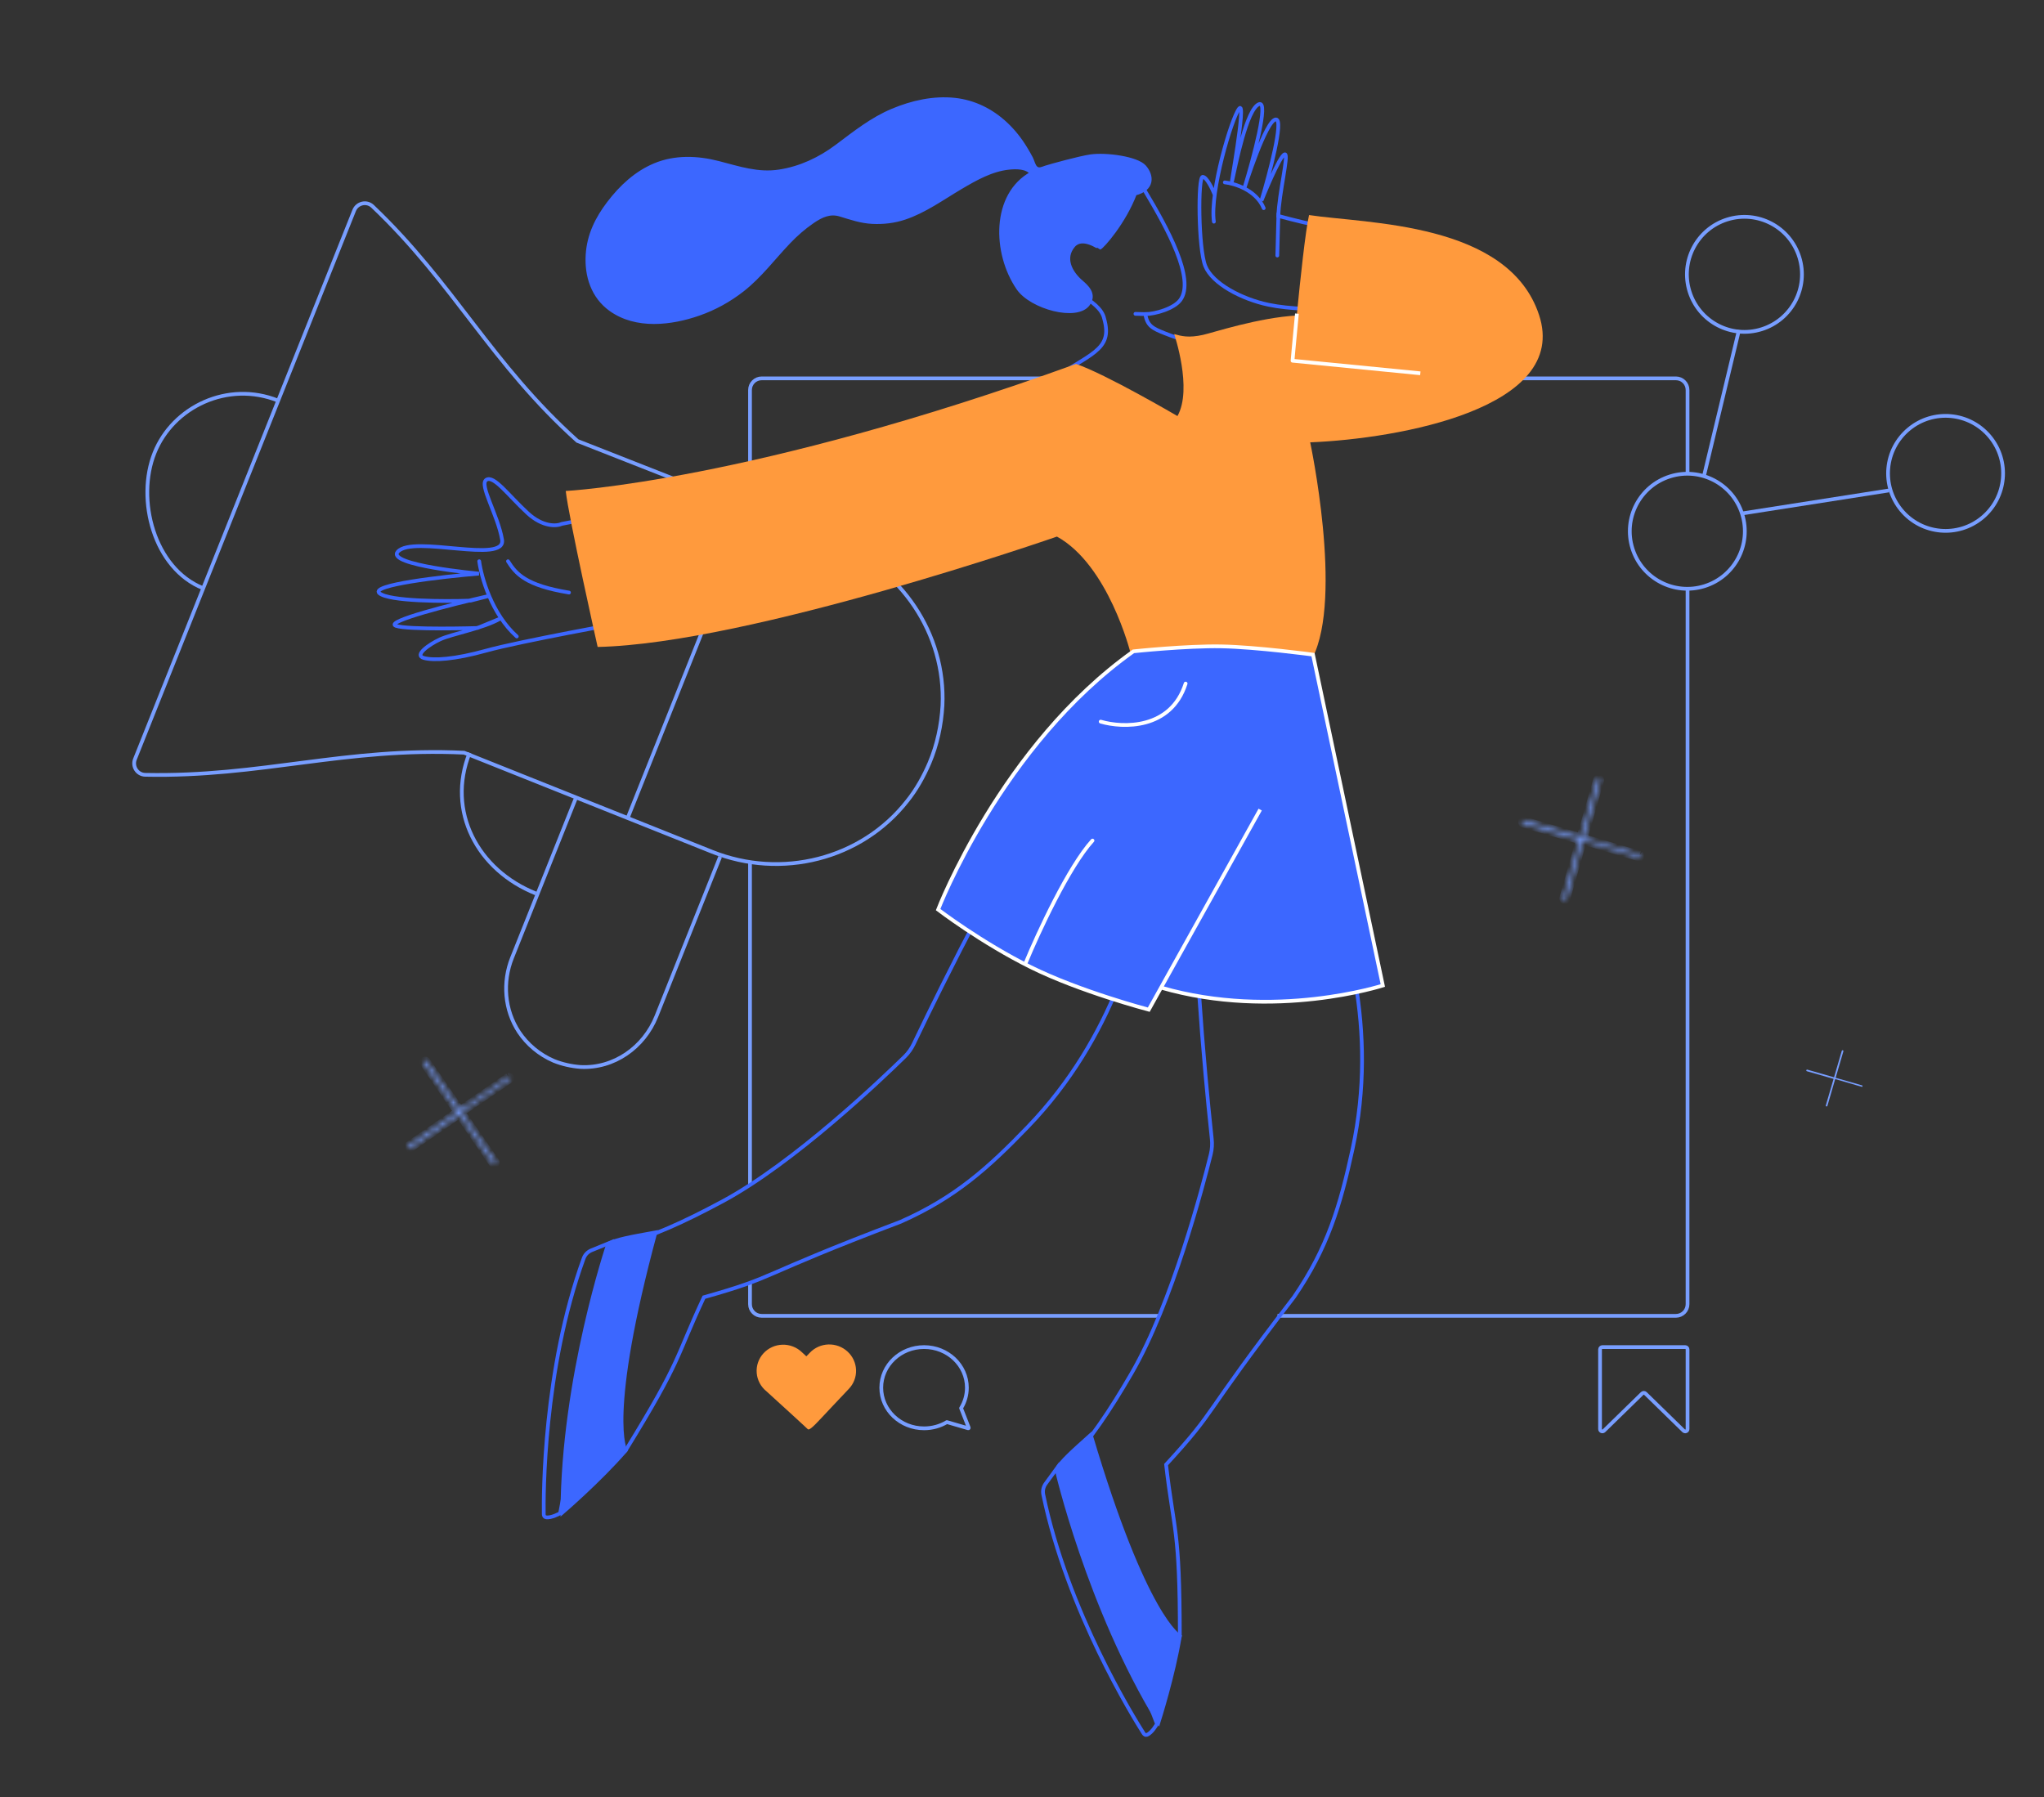 <svg width="381" height="335" viewBox="0 0 381 335" fill="none" xmlns="http://www.w3.org/2000/svg">
<rect x="0" y="0" width="381" height="335" fill="#333333" stroke="none"/>
<path d="M314.556 88.112V72.698C314.556 71.5 313.584 70.529 312.386 70.529H282.694M314.556 109.953V243.113C314.556 244.311 313.584 245.282 312.386 245.282H238.132M139.802 86.703V72.698C139.802 71.5 140.773 70.529 141.971 70.529H195.331M139.802 160.679V220.917M216.115 245.282H141.971C140.773 245.282 139.802 244.311 139.802 243.113V239.235" stroke="#789EFF" stroke-width="0.696"/>
<path d="M150.134 266.001C149.44 265.34 147.641 263.707 142.86 259.343C142.339 258.922 141.911 258.402 141.599 257.814C141.288 257.226 141.101 256.583 141.049 255.922C140.996 255.262 141.08 254.599 141.295 253.973C141.51 253.347 141.852 252.77 142.3 252.279C142.748 251.787 143.293 251.391 143.901 251.113C144.51 250.835 145.17 250.682 145.841 250.663C146.513 250.644 147.182 250.759 147.808 251.001C148.434 251.243 149.005 251.608 149.485 252.073L150.304 252.829L150.95 252.164C151.396 251.694 151.931 251.316 152.526 251.051C153.121 250.786 153.763 250.639 154.416 250.619C155.07 250.599 155.721 250.706 156.334 250.934C156.946 251.161 157.508 251.506 157.986 251.947C158.465 252.388 158.851 252.917 159.122 253.504C159.394 254.091 159.545 254.725 159.568 255.369C159.592 256.013 159.486 256.654 159.257 257.257C159.029 257.859 158.682 258.411 158.236 258.881C153.605 263.756 152.053 265.535 151.299 266.127C150.545 266.719 150.665 266.425 150.134 266.001Z" fill="#FF9A3D"/>
<path d="M176.498 265.089C175.267 265.825 173.809 266.252 172.247 266.252C167.84 266.252 164.267 262.861 164.267 258.679C164.267 254.497 167.84 251.107 172.247 251.107C176.654 251.107 180.227 254.497 180.227 258.679C180.227 260.069 179.832 261.372 179.143 262.492L180.571 266.137C180.596 266.201 180.534 266.263 180.466 266.244L176.498 265.089Z" stroke="#789EFF" stroke-width="0.696" stroke-miterlimit="10" stroke-linejoin="round"/>
<path d="M298.248 266.388V251.541C298.248 251.301 298.442 251.107 298.682 251.107H314.124C314.364 251.107 314.558 251.301 314.558 251.541V266.388C314.558 266.772 314.096 266.966 313.821 266.698L306.706 259.756C306.537 259.592 306.269 259.592 306.1 259.756L298.985 266.698C298.71 266.966 298.248 266.772 298.248 266.388Z" stroke="#789EFF" stroke-width="0.696"/>
<path d="M69.449 38.464C68.356 37.426 66.572 37.838 66.013 39.238L25.16 141.499C24.607 142.884 25.588 144.4 27.078 144.431C48.584 144.885 64.446 139.259 86.504 140.308L132.745 158.78C145.625 163.926 160.57 160.223 169.106 149.316C170.8 147.207 172.146 144.804 173.253 142.228C174.706 138.785 175.465 135.141 175.677 131.511C176.298 118.14 167.952 105.906 155.446 100.987C140.07 94.922 123.007 88.26 107.631 82.195C91.605 67.824 84.632 52.888 69.449 38.464Z" stroke="#789EFF" stroke-width="0.696" stroke-miterlimit="10"/>
<path d="M117.077 152.287C123.929 135.136 133.02 112.379 139.898 95.162" stroke="#789EFF" stroke-width="0.696" stroke-miterlimit="10"/>
<path d="M51.811 74.669C42.468 70.936 32.235 75.825 28.796 84.434C25.33 93.11 28.698 105.986 37.841 109.638" stroke="#789EFF" stroke-width="0.696" stroke-miterlimit="10"/>
<path d="M107.306 148.849L95.442 178.546C93.63 183.084 94.032 188.275 96.73 192.371C98.279 194.692 100.535 196.6 103.244 197.759C104.846 198.399 106.554 198.772 108.209 198.892C114.428 199.209 120.031 195.257 122.351 189.451L134.241 159.686" stroke="#789EFF" stroke-width="0.696" stroke-miterlimit="10"/>
<path d="M99.885 166.55C89.007 162.204 83.182 151.214 87.528 140.336" stroke="#789EFF" stroke-width="0.696" stroke-miterlimit="10"/>
<mask id="path-10-inside-1_3331_914" fill="white">
<path d="M305.688 159.31L295.24 156.228L298.271 145.583C298.292 145.538 298.304 145.488 298.305 145.439C298.305 145.389 298.295 145.339 298.275 145.293C298.255 145.248 298.225 145.207 298.188 145.175C298.151 145.142 298.107 145.118 298.06 145.105C298.012 145.092 297.963 145.089 297.914 145.097C297.866 145.106 297.82 145.125 297.779 145.153C297.739 145.182 297.705 145.219 297.681 145.262C297.656 145.305 297.641 145.354 297.637 145.403L294.606 156.03L284.159 152.948C284.115 152.928 284.068 152.917 284.02 152.917C283.972 152.916 283.925 152.926 283.881 152.946C283.838 152.966 283.799 152.995 283.767 153.032C283.735 153.068 283.712 153.111 283.698 153.158C283.684 153.204 283.68 153.253 283.686 153.301C283.692 153.35 283.708 153.396 283.734 153.437C283.759 153.478 283.793 153.514 283.833 153.541C283.872 153.568 283.918 153.586 283.965 153.593L294.43 156.658L291.382 167.321C291.36 167.366 291.349 167.415 291.348 167.465C291.347 167.515 291.357 167.564 291.378 167.61C291.398 167.655 291.427 167.696 291.465 167.728C291.502 167.761 291.546 167.785 291.593 167.798C291.641 167.812 291.69 167.814 291.739 167.806C291.787 167.798 291.833 167.778 291.874 167.75C291.914 167.722 291.948 167.684 291.972 167.641C291.997 167.598 292.012 167.55 292.016 167.5L295.064 156.747C305.389 159.794 305.459 159.884 305.635 159.884C305.686 159.858 305.729 159.819 305.761 159.771C305.792 159.724 305.812 159.669 305.817 159.612C305.822 159.554 305.813 159.497 305.791 159.444C305.768 159.391 305.733 159.345 305.688 159.31V159.31Z"/>
</mask>
<path d="M295.24 156.228L294.571 156.037L294.383 156.7L295.044 156.895L295.24 156.228ZM298.271 145.583L297.644 145.281L297.618 145.335L297.602 145.392L298.271 145.583ZM297.637 145.403L298.305 145.594L298.324 145.53L298.33 145.463L297.637 145.403ZM294.606 156.03L294.409 156.698L295.083 156.896L295.275 156.221L294.606 156.03ZM284.159 152.948L283.862 153.577L283.91 153.6L283.962 153.615L284.159 152.948ZM283.965 153.593L284.16 152.926L284.119 152.914L284.077 152.907L283.965 153.593ZM294.43 156.658L295.099 156.849L295.289 156.184L294.625 155.99L294.43 156.658ZM291.382 167.321L292.009 167.622L292.035 167.569L292.051 167.512L291.382 167.321ZM292.016 167.5L291.347 167.31L291.329 167.374L291.323 167.44L292.016 167.5ZM295.064 156.747L295.261 156.08L294.587 155.881L294.395 156.558L295.064 156.747ZM305.635 159.884V160.579H305.804L305.954 160.502L305.635 159.884ZM305.885 158.643L295.437 155.56L295.044 156.895L305.491 159.977L305.885 158.643ZM295.909 156.418L298.94 145.773L297.602 145.392L294.571 156.037L295.909 156.418ZM298.898 145.884C298.963 145.748 298.998 145.6 299 145.449L297.609 145.428C297.61 145.377 297.622 145.327 297.644 145.281L298.898 145.884ZM299 145.449C299.003 145.299 298.972 145.15 298.911 145.012L297.639 145.575C297.618 145.528 297.608 145.478 297.609 145.428L299 145.449ZM298.911 145.012C298.85 144.874 298.76 144.751 298.646 144.651L297.73 145.699C297.691 145.664 297.66 145.622 297.639 145.575L298.911 145.012ZM298.646 144.651C298.531 144.551 298.396 144.477 298.249 144.436L297.87 145.774C297.818 145.76 297.77 145.734 297.73 145.699L298.646 144.651ZM298.249 144.436C298.102 144.394 297.947 144.386 297.796 144.412L298.032 145.783C297.978 145.792 297.923 145.789 297.87 145.774L298.249 144.436ZM297.796 144.412C297.645 144.438 297.503 144.497 297.378 144.585L298.18 145.722C298.137 145.753 298.086 145.774 298.032 145.783L297.796 144.412ZM297.378 144.585C297.254 144.672 297.151 144.786 297.076 144.917L298.285 145.607C298.259 145.652 298.224 145.691 298.18 145.722L297.378 144.585ZM297.076 144.917C297.002 145.048 296.956 145.194 296.943 145.344L298.33 145.463C298.325 145.513 298.31 145.563 298.285 145.607L297.076 144.917ZM296.968 145.213L293.937 155.84L295.275 156.221L298.305 145.594L296.968 145.213ZM294.803 155.363L284.355 152.281L283.962 153.615L294.409 156.698L294.803 155.363ZM284.455 152.319C284.321 152.256 284.174 152.222 284.025 152.221L284.015 153.612C283.962 153.612 283.91 153.6 283.862 153.577L284.455 152.319ZM284.025 152.221C283.876 152.22 283.729 152.251 283.593 152.313L284.169 153.579C284.121 153.601 284.069 153.613 284.015 153.612L284.025 152.221ZM283.593 152.313C283.458 152.374 283.338 152.464 283.242 152.576L284.292 153.488C284.259 153.526 284.217 153.558 284.169 153.579L283.593 152.313ZM283.242 152.576C283.145 152.687 283.074 152.817 283.032 152.957L284.364 153.358C284.35 153.405 284.326 153.449 284.292 153.488L283.242 152.576ZM283.032 152.957C282.989 153.098 282.977 153.245 282.996 153.39L284.376 153.212C284.382 153.261 284.378 153.311 284.364 153.358L283.032 152.957ZM282.996 153.39C283.015 153.535 283.064 153.675 283.141 153.801L284.327 153.074C284.353 153.117 284.37 153.164 284.376 153.212L282.996 153.39ZM283.141 153.801C283.218 153.926 283.32 154.034 283.443 154.117L284.222 152.964C284.265 152.993 284.301 153.031 284.327 153.074L283.141 153.801ZM283.443 154.117C283.566 154.2 283.705 154.256 283.852 154.28L284.077 152.907C284.13 152.915 284.179 152.935 284.222 152.964L283.443 154.117ZM283.769 154.261L294.235 157.325L294.625 155.99L284.16 152.926L283.769 154.261ZM293.761 156.467L290.713 167.13L292.051 167.512L295.099 156.849L293.761 156.467ZM290.755 167.02C290.69 167.156 290.655 167.304 290.653 167.454L292.044 167.476C292.043 167.526 292.031 167.576 292.009 167.622L290.755 167.02ZM290.653 167.454C290.65 167.604 290.68 167.753 290.741 167.891L292.014 167.328C292.034 167.375 292.044 167.425 292.044 167.476L290.653 167.454ZM290.741 167.891C290.802 168.029 290.893 168.153 291.007 168.252L291.922 167.205C291.962 167.239 291.993 167.282 292.014 167.328L290.741 167.891ZM291.007 168.252C291.122 168.352 291.257 168.426 291.404 168.468L291.782 167.129C291.835 167.144 291.882 167.17 291.922 167.205L291.007 168.252ZM291.404 168.468C291.551 168.509 291.706 168.517 291.857 168.491L291.621 167.12C291.675 167.111 291.73 167.114 291.782 167.129L291.404 168.468ZM291.857 168.491C292.007 168.465 292.15 168.406 292.274 168.319L291.473 167.181C291.516 167.151 291.567 167.13 291.621 167.12L291.857 168.491ZM292.274 168.319C292.399 168.231 292.502 168.117 292.576 167.986L291.368 167.296C291.394 167.252 291.429 167.212 291.473 167.181L292.274 168.319ZM292.576 167.986C292.651 167.855 292.696 167.709 292.709 167.56L291.323 167.44C291.328 167.39 291.343 167.341 291.368 167.296L292.576 167.986ZM292.686 167.69L295.734 156.937L294.395 156.558L291.347 167.31L292.686 167.69ZM294.867 157.415C300.028 158.937 302.625 159.721 303.953 160.124C304.614 160.324 304.969 160.432 305.167 160.49C305.343 160.541 305.476 160.579 305.635 160.579V159.188C305.707 159.188 305.765 159.215 305.555 159.154C305.368 159.099 305.027 158.995 304.357 158.792C303.025 158.388 300.425 157.604 295.261 156.08L294.867 157.415ZM305.954 160.502C306.11 160.421 306.242 160.303 306.339 160.158L305.182 159.385C305.215 159.335 305.261 159.294 305.316 159.265L305.954 160.502ZM306.339 160.158C306.435 160.014 306.494 159.848 306.51 159.675L305.124 159.548C305.13 159.49 305.149 159.434 305.182 159.385L306.339 160.158ZM306.51 159.675C306.526 159.503 306.499 159.33 306.43 159.17L305.151 159.718C305.128 159.664 305.119 159.605 305.124 159.548L306.51 159.675ZM306.43 159.17C306.362 159.011 306.255 158.87 306.117 158.762L305.259 159.858C305.211 159.82 305.174 159.772 305.151 159.718L306.43 159.17Z" fill="#789EFF" mask="url(#path-10-inside-1_3331_914)"/>
<path d="M347.112 202.332L342.163 200.909L343.599 195.996C343.609 195.975 343.615 195.953 343.615 195.93C343.615 195.907 343.611 195.884 343.601 195.863C343.591 195.842 343.577 195.823 343.56 195.808C343.542 195.793 343.521 195.782 343.499 195.776C343.476 195.77 343.453 195.768 343.43 195.772C343.407 195.776 343.385 195.785 343.366 195.798C343.347 195.811 343.331 195.828 343.319 195.848C343.308 195.868 343.301 195.89 343.298 195.913L341.863 200.818L336.914 199.396C336.894 199.386 336.871 199.381 336.849 199.381C336.826 199.381 336.804 199.386 336.783 199.395C336.762 199.404 336.744 199.417 336.729 199.434C336.714 199.451 336.703 199.471 336.696 199.492C336.689 199.514 336.687 199.536 336.69 199.559C336.693 199.581 336.701 199.602 336.713 199.621C336.725 199.64 336.741 199.657 336.76 199.669C336.779 199.682 336.8 199.69 336.822 199.693L341.78 201.108L340.336 206.029C340.326 206.05 340.32 206.073 340.32 206.096C340.319 206.119 340.324 206.142 340.334 206.163C340.343 206.184 340.357 206.202 340.375 206.217C340.393 206.232 340.413 206.243 340.436 206.25C340.458 206.256 340.482 206.257 340.505 206.253C340.528 206.249 340.55 206.24 340.569 206.227C340.588 206.214 340.604 206.197 340.615 206.177C340.627 206.157 340.634 206.135 340.636 206.112L342.08 201.149C346.971 202.555 347.004 202.597 347.087 202.597C347.111 202.585 347.132 202.567 347.147 202.545C347.162 202.523 347.171 202.498 347.173 202.471C347.176 202.445 347.172 202.418 347.161 202.394C347.15 202.369 347.134 202.348 347.112 202.332V202.332Z" fill="#789EFF"/>
<mask id="path-13-inside-2_3331_914" fill="white">
<path d="M94.769 200.69L85.764 206.881L79.559 197.865C79.539 197.82 79.509 197.78 79.471 197.749C79.433 197.717 79.389 197.694 79.341 197.681C79.294 197.668 79.244 197.666 79.195 197.674C79.147 197.683 79.101 197.702 79.06 197.73C79.02 197.759 78.986 197.796 78.962 197.839C78.937 197.882 78.923 197.929 78.919 197.978C78.915 198.028 78.922 198.077 78.939 198.123C78.956 198.17 78.984 198.211 79.019 198.246L85.21 207.251L76.205 213.442C76.162 213.462 76.124 213.492 76.093 213.529C76.062 213.566 76.04 213.609 76.027 213.656C76.015 213.702 76.012 213.751 76.02 213.798C76.028 213.846 76.045 213.891 76.072 213.931C76.099 213.971 76.133 214.004 76.174 214.03C76.215 214.055 76.261 214.071 76.308 214.078C76.356 214.084 76.405 214.08 76.451 214.066C76.496 214.051 76.539 214.028 76.575 213.996L85.577 207.78L91.784 216.821C91.805 216.866 91.835 216.905 91.873 216.937C91.91 216.969 91.954 216.992 92.002 217.005C92.05 217.018 92.1 217.02 92.148 217.012C92.197 217.003 92.243 216.984 92.283 216.955C92.324 216.927 92.357 216.89 92.382 216.847C92.406 216.804 92.421 216.757 92.425 216.707C92.429 216.658 92.422 216.609 92.405 216.562C92.387 216.516 92.36 216.474 92.325 216.44L86.049 207.343C94.948 201.226 95.061 201.227 95.173 201.09C95.186 201.034 95.183 200.977 95.168 200.922C95.151 200.868 95.122 200.818 95.081 200.778C95.041 200.738 94.991 200.709 94.936 200.694C94.882 200.678 94.824 200.677 94.769 200.69V200.69Z"/>
</mask>
<path d="M85.764 206.881L85.191 207.275L85.585 207.848L86.158 207.454L85.764 206.881ZM79.559 197.865L78.927 198.155L78.952 198.21L78.986 198.259L79.559 197.865ZM79.019 198.246L79.592 197.852L79.554 197.796L79.505 197.748L79.019 198.246ZM85.21 207.251L85.604 207.824L86.177 207.43L85.783 206.856L85.21 207.251ZM76.205 213.442L76.508 214.068L76.556 214.045L76.599 214.015L76.205 213.442ZM76.575 213.996L76.18 213.423L76.145 213.447L76.113 213.475L76.575 213.996ZM85.577 207.78L86.15 207.386L85.756 206.811L85.182 207.208L85.577 207.78ZM91.784 216.821L92.416 216.531L92.391 216.476L92.358 216.427L91.784 216.821ZM92.325 216.44L91.752 216.835L91.79 216.89L91.839 216.937L92.325 216.44ZM86.049 207.343L85.655 206.77L85.081 207.165L85.477 207.738L86.049 207.343ZM95.173 201.09L95.712 201.531L95.817 201.402L95.853 201.24L95.173 201.09ZM94.375 200.117L85.37 206.308L86.158 207.454L95.163 201.263L94.375 200.117ZM86.337 206.487L80.132 197.471L78.986 198.259L85.191 207.275L86.337 206.487ZM80.192 197.575C80.129 197.437 80.036 197.315 79.92 197.217L79.022 198.28C78.981 198.246 78.949 198.203 78.927 198.155L80.192 197.575ZM79.92 197.217C79.805 197.12 79.669 197.048 79.522 197.009L79.16 198.352C79.109 198.339 79.062 198.314 79.022 198.28L79.92 197.217ZM79.522 197.009C79.376 196.97 79.223 196.963 79.074 196.989L79.317 198.359C79.265 198.368 79.211 198.366 79.16 198.352L79.522 197.009ZM79.074 196.989C78.925 197.016 78.783 197.075 78.66 197.162L79.461 198.299C79.418 198.33 79.368 198.35 79.317 198.359L79.074 196.989ZM78.66 197.162C78.536 197.249 78.433 197.362 78.358 197.494L79.566 198.183C79.54 198.229 79.504 198.269 79.461 198.299L78.66 197.162ZM78.358 197.494C78.283 197.625 78.237 197.772 78.225 197.923L79.612 198.034C79.608 198.087 79.592 198.138 79.566 198.183L78.358 197.494ZM78.225 197.923C78.213 198.074 78.234 198.226 78.288 198.367L79.59 197.879C79.609 197.929 79.616 197.981 79.612 198.034L78.225 197.923ZM78.288 198.367C78.341 198.509 78.424 198.637 78.533 198.743L79.505 197.748C79.543 197.785 79.572 197.83 79.59 197.879L78.288 198.367ZM78.446 198.64L84.637 207.645L85.783 206.856L79.592 197.852L78.446 198.64ZM84.816 206.677L75.811 212.868L76.599 214.015L85.604 207.824L84.816 206.677ZM75.902 212.815C75.769 212.88 75.652 212.972 75.558 213.085L76.628 213.974C76.595 214.013 76.555 214.045 76.508 214.068L75.902 212.815ZM75.558 213.085C75.464 213.198 75.395 213.331 75.356 213.473L76.698 213.839C76.685 213.888 76.661 213.934 76.628 213.974L75.558 213.085ZM75.356 213.473C75.317 213.615 75.31 213.764 75.333 213.91L76.706 213.687C76.715 213.737 76.712 213.789 76.698 213.839L75.356 213.473ZM75.333 213.91C75.357 214.055 75.411 214.194 75.493 214.317L76.651 213.545C76.679 213.588 76.698 213.636 76.706 213.687L75.333 213.91ZM75.493 214.317C75.575 214.439 75.682 214.543 75.807 214.621L76.541 213.439C76.585 213.466 76.622 213.502 76.651 213.545L75.493 214.317ZM75.807 214.621C75.933 214.699 76.073 214.749 76.219 214.768L76.398 213.388C76.449 213.394 76.498 213.412 76.541 213.439L75.807 214.621ZM76.219 214.768C76.365 214.786 76.514 214.774 76.655 214.731L76.246 213.401C76.295 213.386 76.347 213.381 76.398 213.388L76.219 214.768ZM76.655 214.731C76.796 214.687 76.926 214.614 77.036 214.516L76.113 213.475C76.152 213.441 76.197 213.416 76.246 213.401L76.655 214.731ZM76.97 214.568L85.972 208.352L85.182 207.208L76.18 213.423L76.97 214.568ZM85.004 208.174L91.211 217.214L92.358 216.427L86.15 207.386L85.004 208.174ZM91.152 217.111C91.215 217.249 91.308 217.371 91.423 217.468L92.322 216.406C92.362 216.44 92.394 216.483 92.416 216.531L91.152 217.111ZM91.423 217.468C91.539 217.566 91.675 217.637 91.821 217.677L92.183 216.333C92.234 216.347 92.281 216.372 92.322 216.406L91.423 217.468ZM91.821 217.677C91.967 217.716 92.12 217.723 92.269 217.697L92.027 216.327C92.079 216.317 92.132 216.32 92.183 216.333L91.821 217.677ZM92.269 217.697C92.419 217.67 92.56 217.611 92.684 217.524L91.883 216.387C91.926 216.356 91.975 216.336 92.027 216.327L92.269 217.697ZM92.684 217.524C92.808 217.437 92.911 217.324 92.986 217.192L91.778 216.502C91.804 216.456 91.84 216.417 91.883 216.387L92.684 217.524ZM92.986 217.192C93.061 217.06 93.106 216.914 93.118 216.763L91.731 216.652C91.736 216.599 91.751 216.548 91.778 216.502L92.986 217.192ZM93.118 216.763C93.13 216.612 93.109 216.46 93.056 216.318L91.753 216.807C91.735 216.757 91.727 216.704 91.731 216.652L93.118 216.763ZM93.056 216.318C93.003 216.177 92.919 216.048 92.811 215.942L91.839 216.937C91.801 216.901 91.772 216.856 91.753 216.807L93.056 216.318ZM92.897 216.045L86.622 206.948L85.477 207.738L91.752 216.835L92.897 216.045ZM86.443 207.916C90.891 204.858 93.143 203.33 94.296 202.55C94.87 202.162 95.178 201.954 95.348 201.836C95.5 201.731 95.612 201.653 95.712 201.531L94.635 200.649C94.679 200.595 94.735 200.568 94.555 200.693C94.394 200.805 94.097 201.004 93.516 201.398C92.36 202.18 90.106 203.71 85.655 206.77L86.443 207.916ZM95.853 201.24C95.89 201.069 95.884 200.892 95.835 200.725L94.5 201.119C94.483 201.061 94.481 200.999 94.494 200.94L95.853 201.24ZM95.835 200.725C95.785 200.558 95.694 200.406 95.57 200.284L94.592 201.273C94.549 201.23 94.517 201.178 94.5 201.119L95.835 200.725ZM95.57 200.284C95.447 200.161 95.294 200.072 95.126 200.025L94.747 201.363C94.689 201.347 94.635 201.316 94.592 201.273L95.57 200.284ZM95.126 200.025C94.958 199.977 94.781 199.973 94.611 200.012L94.926 201.368C94.867 201.381 94.806 201.38 94.747 201.363L95.126 200.025Z" fill="#789EFF" mask="url(#path-13-inside-2_3331_914)"/>
<path d="M252.683 183.35C254.194 192.346 254.569 202.898 252.105 214.233C249.828 224.727 247.479 232.636 241.187 241.8C223.258 265.107 227.266 262.231 217.358 273.011C218.808 285.615 219.918 284.783 219.918 305.023C218.518 309.859 217.422 315.004 215.895 320.622C208.269 305.146 201.036 290.502 198.619 273.489C203.383 268.131 206.731 263.211 210.927 255.985C218.518 242.911 224.257 220.943 225.686 215.175C225.921 214.225 225.976 213.256 225.872 212.283C225.454 208.373 225.064 204.405 224.702 200.381C224.238 195.231 223.84 190.162 223.506 185.174" stroke="#3C67FF" stroke-width="0.696" stroke-miterlimit="10"/>
<path d="M194.917 276.554L197.319 273.271L215.66 321.349C215.66 321.349 214.727 323.058 213.771 323.39C213.529 323.473 213.302 323.328 213.165 323.114C211.395 320.339 198.922 300.255 194.466 278.589C194.32 277.88 194.488 277.142 194.917 276.554Z" stroke="#3C67FF" stroke-width="0.696"/>
<path d="M219.916 305.02C219.916 305.02 213.479 301.722 203.316 267.47L203.189 267.583C199.666 270.74 197.836 272.38 196.948 273.903C196.948 273.903 202.857 299.602 215.955 321.023C215.955 321.023 218.743 312.292 219.916 305.02Z" fill="#3C67FF" stroke="#3C67FF" stroke-width="0.696"/>
<path d="M208.325 184.02C204.891 192.471 199.675 201.65 191.63 210.008C184.186 217.746 178.037 223.248 167.872 227.748C140.381 238.182 145.302 237.837 131.21 241.816C125.833 253.306 127.214 253.18 116.594 270.411C112.865 273.793 109.233 277.599 104.986 281.58C106.614 264.404 108.138 248.142 115.007 232.391C121.874 230.329 127.305 227.897 134.669 223.947C147.991 216.799 164.402 201.109 168.645 196.949C169.344 196.263 169.898 195.467 170.32 194.584C172.016 191.036 173.766 187.454 175.569 183.838C177.876 179.211 180.197 174.686 182.53 170.264" stroke="#3C67FF" stroke-width="0.696" stroke-miterlimit="10"/>
<path d="M110.251 233.061L114.018 231.526L104.407 282.078C104.407 282.078 102.715 283.044 101.728 282.824C101.479 282.769 101.361 282.526 101.357 282.272C101.306 278.981 101.224 255.339 108.798 234.557C109.046 233.876 109.577 233.336 110.251 233.061Z" stroke="#3C67FF" stroke-width="0.696"/>
<path d="M116.597 270.411C116.597 270.411 112.847 264.226 122.166 229.734L121.998 229.765C117.343 230.603 114.924 231.039 113.37 231.87C113.37 231.87 104.917 256.848 104.828 281.956C104.828 281.956 111.783 275.987 116.597 270.411Z" fill="#3C67FF" stroke="#3C67FF" stroke-width="0.696"/>
<path d="M238.089 47.634L238.299 39.8" stroke="#3C67FF" stroke-width="0.696" stroke-linecap="round"/>
<path d="M228.305 33.995C230.144 34.198 234.169 35.444 235.555 38.801" stroke="#3C67FF" stroke-width="0.696" stroke-linecap="round"/>
<path d="M226.401 36.252C225.969 35.164 224.921 32.984 224.183 32.964C223.262 32.94 223.365 46.316 224.661 49.579C225.957 52.842 231.414 55.755 236.458 56.812C240.494 57.658 245.812 57.677 247.967 57.581L244.699 41.814C242.711 41.453 238.285 40.259 238.285 40.259C238.396 36.111 240.252 28.782 239.515 28.763C238.593 28.738 235.133 37.408 235.133 37.408C236.651 32.375 239.318 22.301 237.844 22.262C236 22.212 231.969 35.017 231.969 35.017C233.653 29.528 236.555 18.722 234.692 19.41C232.363 20.27 230.321 30.822 229.701 33.573C229.093 36.271 232.412 18.427 230.98 20.233C229.549 22.04 225.492 35.766 226.266 41.321" stroke="#3C67FF" stroke-width="0.696" stroke-linecap="round"/>
<path d="M113.075 96.032L104.731 97.653C103.797 98.09 101.209 98.297 98.328 95.637C94.728 92.313 92.061 88.552 90.654 89.437C89.247 90.322 92.786 95.951 93.584 100.584C94.383 105.217 77.007 99.679 74.155 102.831C71.874 105.352 89.264 106.924 89.264 106.924C82.331 107.508 68.915 109.055 70.719 110.579C72.523 112.103 82.822 112.132 87.746 111.957C87.746 111.957 89.727 111.447 90.996 111.121C84.346 112.634 71.594 115.86 73.785 116.656C75.977 117.453 88.993 117.063 88.993 117.063C88.993 117.063 91.551 116.007 93.19 115.33C90.202 117.095 84.178 118.173 82.018 119.182C79.93 120.157 77.155 122.136 78.986 122.646C80.817 123.156 84.685 122.943 90.725 121.26C96.765 119.577 116.692 115.959 116.692 115.959C116.84 110.429 116.324 98.701 113.075 96.032Z" stroke="#3C67FF" stroke-width="0.696" stroke-linecap="round"/>
<path d="M89.326 104.62C89.709 107.551 91.646 114.459 96.33 118.642M94.688 104.619C96.162 106.964 97.979 109.134 106.061 110.457" stroke="#3C67FF" stroke-width="0.696" stroke-linecap="round"/>
<path d="M213.485 58.552C213.859 60.766 214.859 61.229 217.144 62.139C223.649 64.732 225.299 63.723 228.511 63.151C229.648 65.961 226.611 77.558 217.721 82.463C208.831 87.368 196.682 73.894 194.829 71.554C203.104 65.847 207.523 65.427 205.82 59.412C205.047 55.694 198.155 54.339 196.942 49.918C192.366 33.231 209.406 28.875 213.466 35.659C217.567 42.511 222.816 52.05 220.026 55.906C218.843 57.54 215.295 58.547 213.485 58.552ZM213.485 58.552L211.645 58.503" stroke="#3C67FF" stroke-width="0.696" stroke-linecap="round"/>
<path d="M219.477 77.557C219.477 77.557 206.007 69.668 200.565 67.841C140.131 89.76 105.454 91.522 105.454 91.522C105.994 96.467 111.4 120.596 111.4 120.596C139.658 120.007 197.014 100.023 197.014 100.023C206.623 105.323 210.708 121.645 210.708 121.645C218.042 119.824 244.684 122.554 244.684 122.554C250.366 111.274 244.218 82.457 244.218 82.457C260.823 81.781 292.602 76.086 286.881 58.718C281.159 41.351 254.722 41.72 244.007 40.088C243.332 43.05 242.379 51.99 241.713 58.811C234.513 59.217 226.158 61.998 224.245 62.422C221.539 63.023 220.204 62.651 218.869 62.279C218.869 62.279 222.345 72.473 219.477 77.557Z" fill="#FF9A3D"/>
<path d="M264.402 69.55L240.928 67.241C240.928 67.241 241.252 63.535 241.714 58.813" stroke="white" stroke-width="0.696" stroke-linecap="square" stroke-linejoin="round"/>
<path fill-rule="evenodd" clip-rule="evenodd" d="M203.289 29.133C201.225 29.432 195.883 30.906 194.911 31.22C194.29 31.421 193.665 31.786 193.106 31.311C192.647 30.922 192.491 30.064 192.219 29.529C191.903 28.907 191.545 28.308 191.186 27.71C190.166 26.011 188.955 24.472 187.522 23.123C184.832 20.593 181.571 18.984 177.985 18.593C174.025 18.163 169.996 19.074 166.377 20.592C162.505 22.216 159.344 24.751 156.001 27.256C152.816 29.643 149.221 31.34 145.28 31.952C141.31 32.569 137.768 31.36 133.929 30.366C130 29.349 125.836 29.199 122.084 30.757C118.581 32.211 115.766 34.831 113.46 37.861C111.303 40.695 109.76 43.765 109.523 47.46C109.268 51.434 110.52 55.301 113.82 57.673C118.605 61.111 125.153 60.282 130.25 58.505C133.198 57.478 135.932 55.969 138.403 54.035C141.699 51.455 144.179 48.087 147.067 45.071C148.423 43.656 149.885 42.381 151.494 41.282C153.056 40.216 154.681 39.433 156.595 40.014C158.62 40.629 160.466 41.279 162.59 41.386C164.628 41.49 166.674 41.254 168.602 40.613C172.353 39.367 175.666 36.946 179.054 34.947C181.817 33.317 184.789 31.621 188.033 31.28C189.387 31.138 191.416 31.091 192.318 32.315C185.085 36.262 185.271 47.167 189.799 53.751C192.244 57.305 200.776 59.624 202.847 56.67C204.158 54.799 202.548 53.42 201.499 52.506C199.49 50.754 198.14 48.106 200.067 45.811C201.729 43.831 204.923 46.222 204.963 46.206C205.521 45.973 209.527 41.455 211.56 36.096C214.992 35.216 214.755 32.739 213.34 31.109C211.925 29.478 206.142 28.721 203.289 29.133Z" fill="#3C67FF" stroke="#3C67FF" stroke-width="0.696"/>
<path d="M174.862 169.56C174.862 169.56 186.636 138.891 211.272 121.413C211.272 121.413 221.124 120.369 227.66 120.489C234.196 120.609 244.745 122.028 244.745 122.028L257.756 183.704C257.756 183.704 237.59 190.238 216.417 184.102L214.129 188.211C214.129 188.211 201.346 184.858 192.113 180.271C182.879 175.684 174.862 169.56 174.862 169.56Z" fill="#3C67FF"/>
<path d="M234.897 150.914L216.417 184.102M216.417 184.102L214.129 188.211C214.129 188.211 201.346 184.858 192.113 180.271C182.879 175.684 174.862 169.56 174.862 169.56C174.862 169.56 186.636 138.891 211.272 121.413C211.272 121.413 221.124 120.369 227.66 120.489C234.196 120.609 244.745 122.028 244.745 122.028L257.756 183.704C257.756 183.704 237.59 190.238 216.417 184.102Z" stroke="white" stroke-width="0.696"/>
<path d="M205.168 134.518C209.303 135.733 218.259 136.014 221.001 127.422" stroke="white" stroke-width="0.696" stroke-linecap="round"/>
<path d="M191.198 179.475C193.503 173.9 199.219 161.537 203.644 156.688" stroke="white" stroke-width="0.696" stroke-linecap="round"/>
<circle cx="314.514" cy="99.031" r="10.72" transform="rotate(162.623 314.514 99.031)" stroke="#789EFF" stroke-width="0.696"/>
<circle cx="325.161" cy="51.142" r="10.72" transform="rotate(162.623 325.161 51.142)" stroke="#789EFF" stroke-width="0.696"/>
<path d="M317.652 88.586L324.139 61.531" stroke="#789EFF" stroke-width="0.696"/>
<circle cx="362.653" cy="88.24" r="10.72" transform="rotate(-129.759 362.653 88.24)" stroke="#789EFF" stroke-width="0.696"/>
<path d="M324.613 95.727L352.1 91.423" stroke="#789EFF" stroke-width="0.696"/>
</svg>
